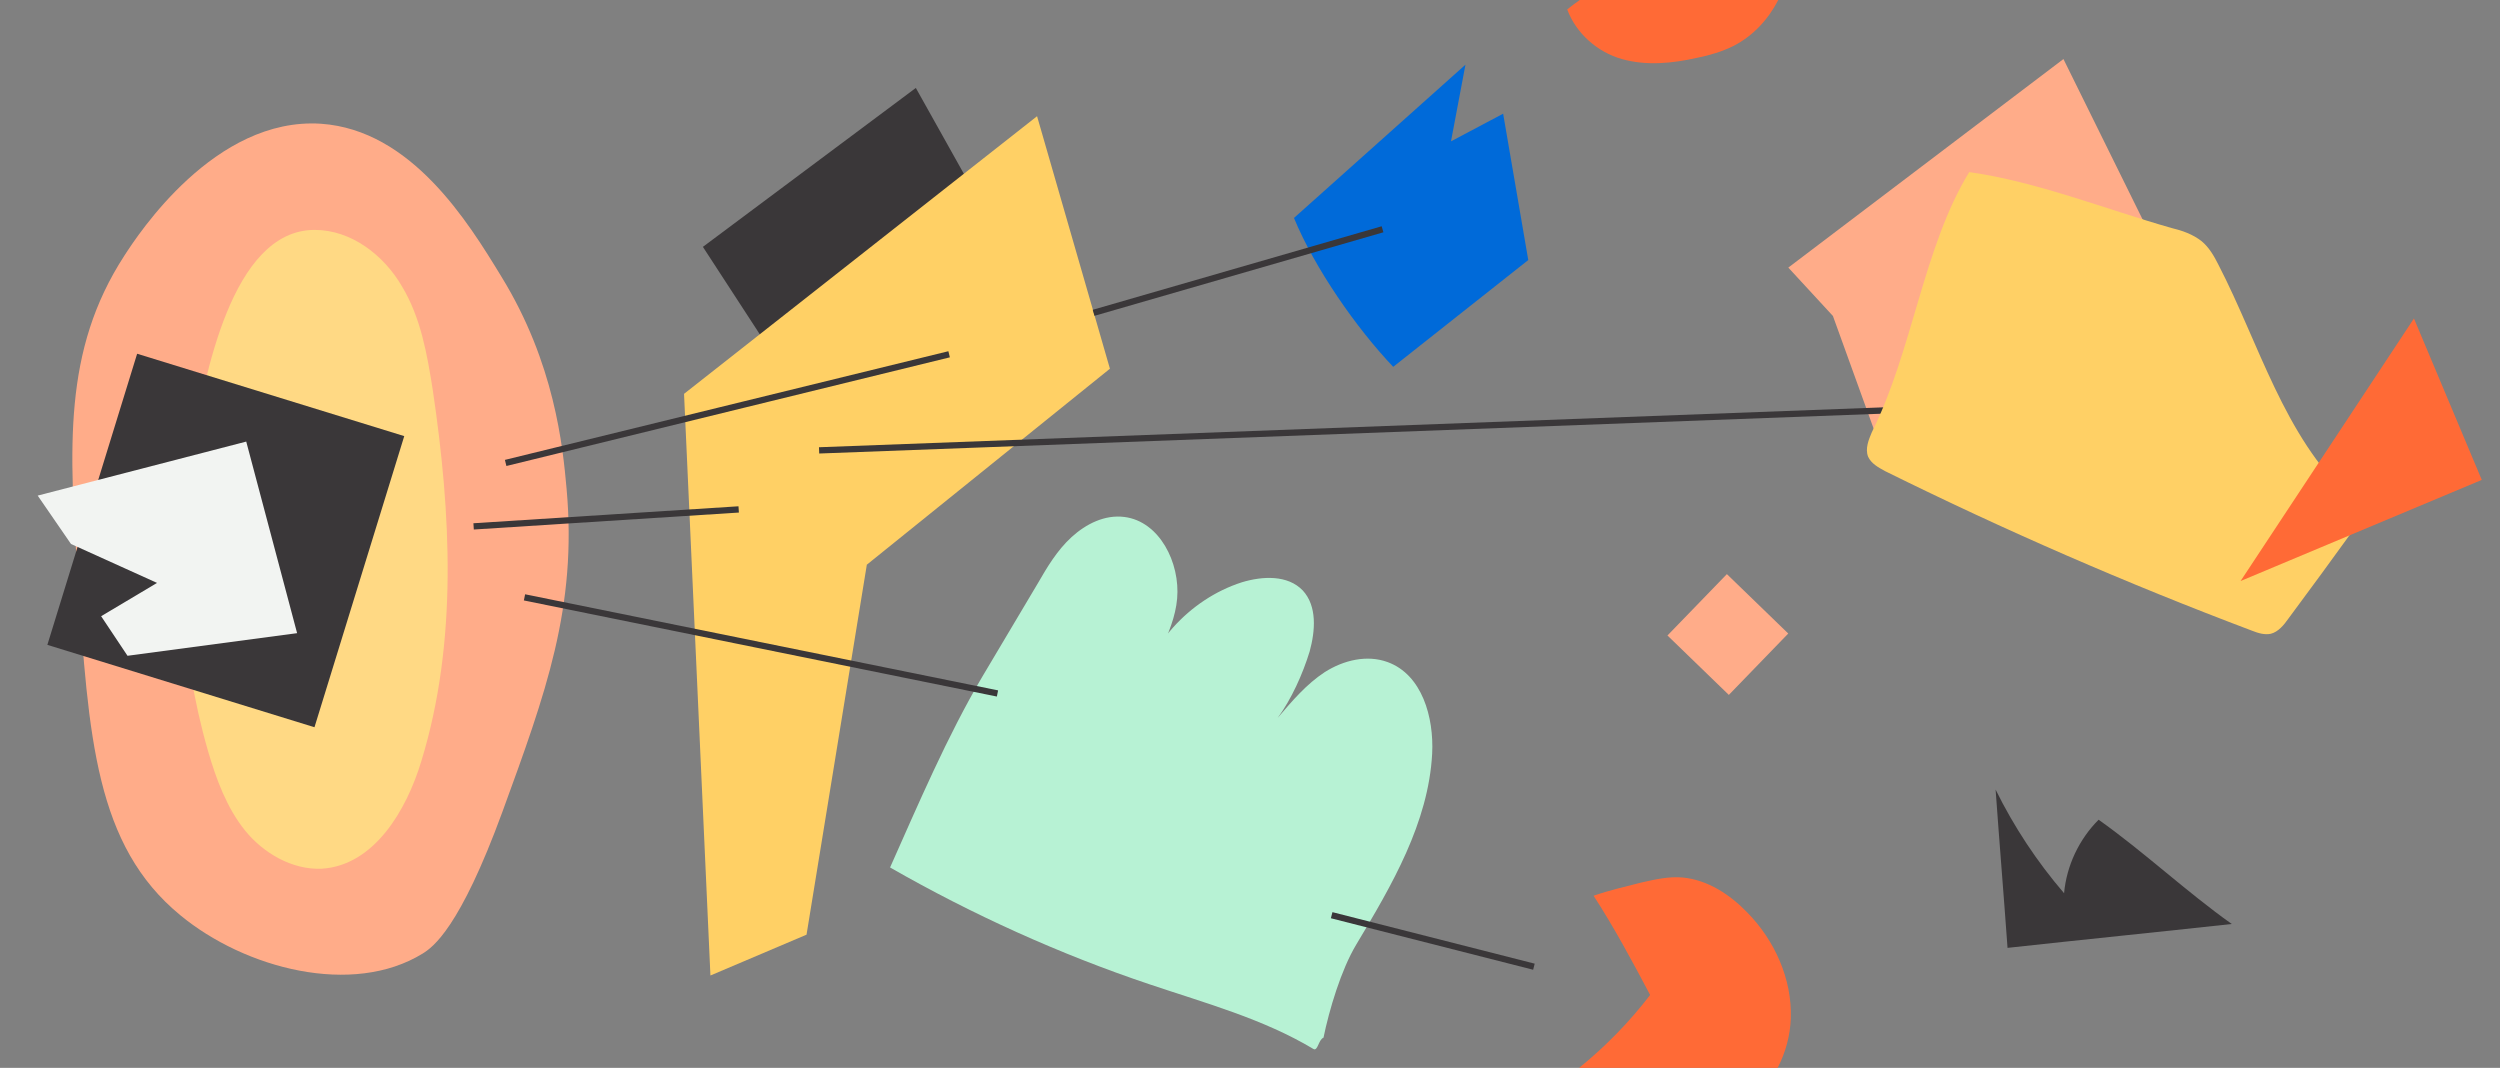 <svg xmlns="http://www.w3.org/2000/svg" viewBox="0 0 398 170"><rect x="0" y="0" width="398" height="170" fill="#808080" stroke="none"/><g fill="none" fill-rule="evenodd"><path fill="#B7F2D4" fill-rule="nonzero" d="M215.9 150.4c5.7-9.5 11.5-19.4 12.1-30.4.3-5.8-1.6-12.6-7.1-14.6-3.3-1.2-7-.3-10 1.6-2.9 1.9-5.2 4.6-7.5 7.3 2.2-3 4-7 5.1-10.6.9-3.3 1.2-7.2-1.1-9.7-2.4-2.5-6.4-2.3-9.7-1.3-8.4 2.7-15.2 10.2-16.8 18.9 2-5.3 6-10.6 6.5-16.3.5-5.7-2.8-12.3-8.4-13-3.1-.4-6.1 1.1-8.4 3.2-2.3 2.1-3.9 4.8-5.4 7.4-2.9 4.9-5.9 9.9-8.8 14.8-5.6 9.5-10.2 20.3-14.7 30.4 13.1 7.5 27 13.8 41.3 18.6 8.9 3 18.1 5.5 26.1 10.3.7.4.8-1.5 1.6-1.8.9-4.4 2.8-10.8 5.2-14.8z"/><path fill="#FFAC89" fill-rule="nonzero" d="M12.4 92.3c1.7 25.1 2.8 42.3 16.3 53.4 10.3 8.5 27.4 13 38.6 6.1 1.6-1 5.9-4 12.7-22.6 6.9-18.9 11.9-32.5 10.2-51.4-.6-6.7-1.9-20-10.4-33.8-5.3-8.7-14.3-23.3-28.7-24.3-16.9-1.1-29.1 17.6-31.3 21C10 55.8 11 71.3 12.4 92.3z"/><path fill="#3A3739" fill-rule="nonzero" d="M111.9 39.3c5.5 8.4 10.9 16.8 16.4 25.2 9.1-10 19.8-18.6 31.6-25.3L145.8 14l-33.9 25.3z"/><path fill="#FFD065" fill-rule="nonzero" d="M113.1 155.3l15.3-6.5 9.6-58.9 38.7-31.2-11.6-40.2-56.2 44.2z"/><path fill="#FFAC89" fill-rule="nonzero" d="M328.5 9.4l-43.8 33.2 7.1 7.7 7.3 20.2 60.1 1.1z"/><path fill="#3A3739" fill-rule="nonzero" d="M51.5 107.6c.5 0 .5-.7 0-.7s-.5.7 0 .7z"/><path fill="#FFD984" fill-rule="nonzero" d="M33.1 119.5c1.3 4.5 3 9.1 5.9 12.7 2.9 3.6 7.5 6.3 12.2 6.1 8.3-.5 13.5-9.2 15.9-17.2 5.8-19 4.7-39.4 1.8-59C68 56.4 67 50.6 64 45.6c-2.9-5-8.1-9-13.9-9-13.4 0-17.5 24-19.4 33.6-2.9 16.2-2.2 33.3 2.4 49.3z"/><path fill="#3A3739" fill-rule="nonzero" d="M7.54 102.662l14.292-46.346L64.356 69.43l-14.292 46.346z"/><path fill="#F2F4F2" fill-rule="nonzero" d="M20.3 104.4l27-3.6-8.1-30.5L6 78.9l5.3 7.7L25 92.8l-8.9 5.3z"/><path fill="#006AD9" fill-rule="nonzero" d="M206 34.7l27.3-24.4-2.3 12.2 8.3-4.4 4 23.3-21.5 17c-5.9-6.2-12.5-15.7-15.8-23.7z"/><path stroke="#3A3739" d="M83.5 95.1l75.3 15.3m-28.4-38.7l194.7-7.3m-174-8L80.5 73.7m139.6-37.2l-46 13.3m-98.7 34l42.2-2.7"/><path fill="#FFAC89" fill-rule="nonzero" d="M265.46 101.169l9.46-9.77 9.77 9.46-9.46 9.77z"/><path fill="#FFD065" fill-rule="nonzero" d="M298 68.8c-.5 1.2-1.1 2.6-.6 3.9.5 1.1 1.6 1.7 2.7 2.3 19 9.4 38.5 17.9 58.4 25.4 1 .4 2 .7 3 .5 1.2-.3 2.1-1.4 2.8-2.4 3.5-4.7 7-9.5 10.4-14.2.5-.7 1.1-1.6 1.1-2.5 0-1.1-1-2-1.8-2.7-10.4-9.7-14.3-24.3-20.8-36.9-.7-1.4-1.5-2.8-2.7-3.8-1.4-1.1-3.1-1.7-4.8-2.1-10.5-3-21.5-7.4-32.2-8.9-7.3 11.9-9 28.4-15.5 41.4z"/><path fill="#FF6A36" fill-rule="nonzero" d="M384.3 50.7l-27.6 41.8 38.4-16.1zM249.5 1.5c1.4 3.8 4.8 6.8 8.7 7.9 3.9 1.1 8 .7 12-.2 2-.4 4-1 5.8-1.9 3.1-1.6 5.5-4.2 7.1-7.3h-31.6c-.7.5-1.4 1-2 1.5zm28.7 143.8c-2.8-2.9-6.3-5.2-10.3-5.6-2.2-.2-4.4.3-6.6.8-2.7.7-5 1.2-7.6 2.1 3.3 5.1 6.2 10.5 9 15.8-3.3 4.3-7.1 8.2-11.3 11.6H283c1.3-2.5 2-5.2 2.1-7.9.2-6.3-2.6-12.4-6.9-16.8z"/><path stroke="#3A3739" d="M244.2 153.9l-32.2-8.2"/><path fill="#3A3739" fill-rule="nonzero" d="M334.1 130.5c7.2 5.1 14 11.5 21.2 16.6-11.9 1.3-23.8 2.5-35.7 3.8-.6-8.4-1.3-16.8-1.9-25.2 2.9 5.9 6.6 11.5 10.9 16.5.4-4.4 2.4-8.6 5.5-11.7"/></g></svg>